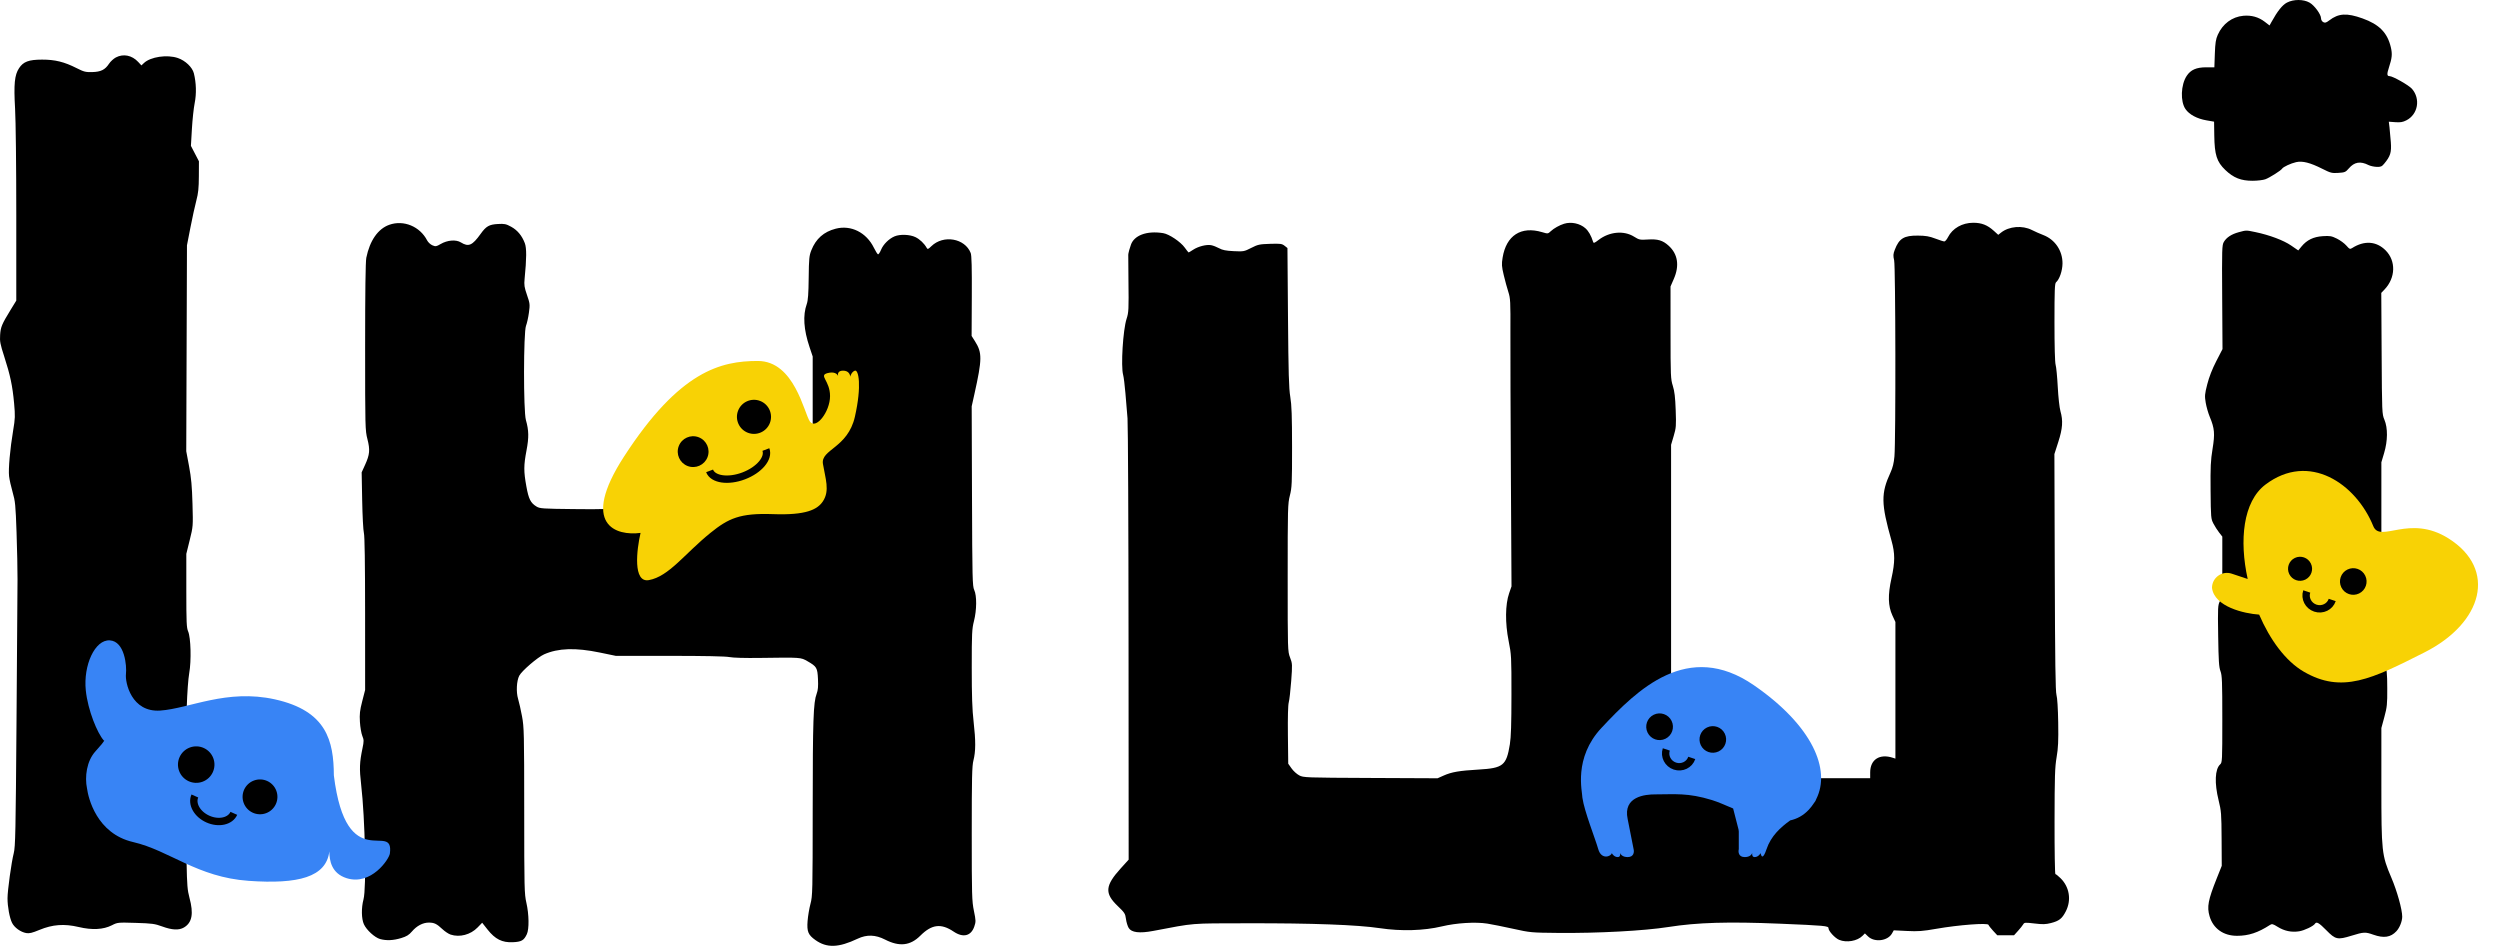 <svg width="421" height="160" viewBox="0 0 421 160" fill="none" xmlns="http://www.w3.org/2000/svg">
<path fill-rule="evenodd" clip-rule="evenodd" d="M385.119 0.438C384.345 0.843 383.525 1.872 382.51 3.714L382.193 4.288L381.383 3.667C380.342 2.868 379.142 2.533 377.775 2.657C375.888 2.829 374.293 4.016 373.473 5.859C373.139 6.608 373.044 7.225 372.979 9.06L372.899 11.334H371.529C369.871 11.334 368.912 11.755 368.241 12.776C367.245 14.291 367.145 17.078 368.04 18.374C368.672 19.292 369.984 19.994 371.575 20.268L372.851 20.488L372.885 22.825C372.933 26.091 373.303 27.247 374.744 28.628C376.128 29.954 377.403 30.455 379.37 30.443C380.154 30.439 381.101 30.325 381.476 30.191C382.188 29.935 384.114 28.72 384.309 28.402C384.493 28.104 385.78 27.505 386.668 27.305C387.736 27.064 389.04 27.396 391.081 28.427C392.477 29.132 392.686 29.185 393.776 29.115C394.868 29.046 395.003 28.988 395.543 28.358C396.474 27.272 397.49 27.102 398.872 27.802C399.162 27.948 399.766 28.082 400.214 28.1C400.912 28.127 401.094 28.052 401.491 27.575C402.547 26.304 402.742 25.681 402.618 23.963C402.556 23.091 402.453 21.954 402.39 21.436L402.275 20.495L403.372 20.575C404.237 20.637 404.633 20.57 405.24 20.259C407.191 19.26 407.65 16.646 406.171 14.954C405.644 14.351 402.937 12.819 402.398 12.819C401.957 12.819 401.931 12.482 402.289 11.39C402.825 9.756 402.887 9.111 402.619 7.966C402.044 5.511 400.666 4.107 397.839 3.098C395.193 2.154 393.81 2.236 392.25 3.432C391.725 3.834 391.537 3.888 391.234 3.725C391.024 3.612 390.863 3.336 390.863 3.089C390.863 2.424 389.753 0.907 388.923 0.437C387.894 -0.146 386.234 -0.145 385.119 0.438ZM19.506 9.676C19.125 9.879 18.607 10.357 18.355 10.74C17.686 11.755 16.986 12.101 15.523 12.138C14.418 12.166 14.124 12.091 12.898 11.47C10.825 10.419 9.26 10.034 7.084 10.039C4.84 10.044 3.932 10.381 3.208 11.481C2.451 12.629 2.303 14.143 2.539 18.297C2.655 20.325 2.742 28.075 2.742 36.244V50.621L1.785 52.183C0.305 54.598 0.112 55.058 0.021 56.403C-0.052 57.488 0.035 57.945 0.718 60.056C1.724 63.167 2.109 64.993 2.374 67.905C2.567 70.037 2.552 70.478 2.214 72.491C1.695 75.579 1.392 78.979 1.528 80.194C1.591 80.755 1.86 81.966 2.126 82.885C2.567 84.408 2.625 85.007 2.787 89.66C2.884 92.467 2.958 96.017 2.95 97.548C2.942 99.079 2.866 109.812 2.781 121.399C2.642 140.139 2.591 142.598 2.316 143.671C1.923 145.207 1.268 149.949 1.266 151.266C1.264 152.673 1.617 154.587 2.031 155.411C2.434 156.213 3.466 156.957 4.416 157.129C4.928 157.222 5.419 157.104 6.646 156.594C8.851 155.677 10.83 155.533 13.264 156.112C15.516 156.647 17.404 156.547 18.842 155.814C19.796 155.329 19.839 155.324 22.866 155.415C25.608 155.498 26.07 155.56 27.31 156.015C28.982 156.628 30.142 156.683 30.978 156.188C32.354 155.374 32.632 153.869 31.903 151.172C31.565 149.923 31.494 149.048 31.422 145.31L31.338 140.917L31.923 139.025L32.508 137.132L32.438 131.539L32.367 125.946L31.847 124.554L31.327 123.162L31.45 119.079C31.52 116.74 31.698 114.296 31.865 113.359C32.239 111.27 32.135 107.36 31.68 106.324C31.418 105.729 31.376 104.784 31.376 99.452V93.27L31.948 90.954C32.52 88.642 32.521 88.634 32.415 84.834C32.333 81.876 32.204 80.468 31.837 78.508L31.365 75.987L31.425 58.648L31.485 41.309L32.071 38.301C32.394 36.646 32.842 34.6 33.067 33.754C33.39 32.539 33.479 31.682 33.488 29.688L33.5 27.161L32.825 25.862L32.151 24.563L32.317 21.707C32.408 20.136 32.618 18.183 32.783 17.366C33.1 15.8 33.05 13.953 32.648 12.348C32.392 11.325 31.219 10.206 29.947 9.77C28.143 9.153 25.353 9.564 24.244 10.61L23.814 11.016L23.269 10.429C22.219 9.3 20.765 9.009 19.506 9.676ZM65.551 37.856C63.652 38.533 62.272 40.514 61.686 43.407C61.554 44.059 61.487 49.112 61.487 58.41C61.487 72.032 61.498 72.472 61.874 73.945C62.339 75.767 62.267 76.552 61.476 78.286L60.903 79.544L60.991 84.277C61.039 86.88 61.169 89.344 61.279 89.753C61.412 90.25 61.48 94.731 61.483 103.341L61.487 116.187L61.001 118.081C60.597 119.657 60.532 120.243 60.61 121.569C60.662 122.445 60.843 123.504 61.012 123.922C61.292 124.614 61.295 124.799 61.042 126.018C60.545 128.41 60.507 129.451 60.815 132.108C61.49 137.919 61.727 149.532 61.21 151.467C60.831 152.885 60.861 154.725 61.279 155.643C61.72 156.615 63.11 157.883 64.008 158.134C65.064 158.428 66.239 158.375 67.556 157.973C68.475 157.692 68.87 157.449 69.377 156.854C70.182 155.909 71.216 155.365 72.206 155.365C73.126 155.365 73.548 155.568 74.511 156.476C74.917 156.859 75.532 157.266 75.877 157.382C77.406 157.893 79.243 157.409 80.43 156.182L81.198 155.388L82.103 156.536C83.384 158.161 84.567 158.753 86.363 158.669C87.825 158.601 88.222 158.372 88.722 157.315C89.126 156.459 89.089 153.981 88.642 152.024C88.303 150.536 88.282 149.651 88.278 136.515C88.273 123.506 88.249 122.456 87.913 120.646C87.715 119.579 87.415 118.248 87.246 117.687C86.899 116.536 86.992 114.662 87.439 113.794C87.856 112.983 90.543 110.672 91.624 110.192C94.008 109.136 96.927 109.043 101.019 109.891L103.698 110.446L112.771 110.447C118.606 110.448 122.199 110.52 122.839 110.651C123.443 110.774 125.465 110.831 127.99 110.795C134.902 110.697 134.837 110.692 135.978 111.348C137.541 112.247 137.656 112.442 137.747 114.359C137.807 115.609 137.751 116.227 137.526 116.82C136.969 118.284 136.867 121.235 136.859 136.062C136.851 150.215 136.836 150.874 136.482 152.209C136.278 152.975 136.06 154.279 135.997 155.107C135.862 156.874 136.093 157.434 137.31 158.301C139.232 159.669 141.207 159.607 144.431 158.077C145.964 157.351 147.426 157.398 149.043 158.225C151.457 159.462 153.294 159.258 154.986 157.567C156.906 155.648 158.478 155.456 160.595 156.883C162.196 157.962 163.528 157.631 164.075 156.018C164.349 155.211 164.344 155.035 164.006 153.382C163.669 151.737 163.643 150.816 163.643 140.383C163.643 130.908 163.688 128.984 163.926 128.059C164.315 126.551 164.323 124.753 163.956 121.543C163.721 119.49 163.643 117.224 163.643 112.432C163.643 106.66 163.678 105.914 164.013 104.601C164.489 102.73 164.51 100.315 164.059 99.352C163.761 98.715 163.732 97.49 163.684 83.543L163.633 68.425L164.088 66.375C165.403 60.456 165.415 59.416 164.188 57.472L163.619 56.571L163.652 49.868C163.676 45.094 163.623 43.005 163.468 42.609C162.496 40.121 158.87 39.491 156.843 41.458C156.298 41.987 156.211 42.017 156.054 41.737C155.639 40.997 154.899 40.291 154.159 39.932C153.226 39.478 151.564 39.416 150.647 39.801C149.701 40.198 148.746 41.145 148.373 42.056C148.186 42.512 147.953 42.859 147.854 42.826C147.755 42.793 147.442 42.294 147.159 41.717C145.896 39.143 143.305 37.85 140.738 38.511C138.729 39.028 137.4 40.203 136.63 42.145C136.268 43.056 136.22 43.552 136.183 46.785C136.153 49.483 136.07 50.607 135.858 51.201C135.179 53.11 135.335 55.495 136.332 58.467L136.857 60.032V70.772C136.857 82.644 136.926 81.956 135.626 83.181C134.619 84.13 133.88 84.606 132.561 85.158C131.476 85.613 131.158 85.649 127.159 85.774C123.264 85.895 122.756 85.951 121.063 86.436C119.494 86.886 118.882 86.966 116.999 86.966C114.639 86.966 113.918 86.753 112.632 85.674C112.184 85.298 111.878 85.255 108.794 85.138C105.762 85.024 105.29 85.049 103.841 85.401C102.361 85.76 101.814 85.785 96.596 85.73C91.403 85.674 90.904 85.641 90.361 85.31C89.353 84.698 89.028 84.054 88.64 81.911C88.179 79.366 88.183 78.382 88.662 75.863C89.082 73.658 89.059 72.478 88.562 70.734C88.133 69.227 88.148 55.96 88.581 54.859C88.741 54.45 88.962 53.459 89.07 52.655C89.259 51.264 89.243 51.119 88.746 49.678C88.298 48.378 88.24 47.991 88.342 46.963C88.683 43.526 88.694 41.777 88.379 40.949C87.895 39.676 87.131 38.759 86.073 38.181C85.213 37.711 84.955 37.658 83.83 37.722C82.372 37.805 81.861 38.098 80.945 39.378C79.533 41.351 78.904 41.623 77.612 40.821C76.788 40.31 75.345 40.426 74.199 41.096C73.469 41.523 73.353 41.541 72.814 41.31C72.49 41.172 72.094 40.803 71.933 40.491C70.716 38.127 67.971 36.994 65.551 37.856ZM263.397 37.678C262.628 37.913 261.672 38.448 261.157 38.931C260.675 39.384 260.662 39.385 259.692 39.096C256.148 38.038 253.648 39.649 253.04 43.383C252.858 44.496 252.881 44.853 253.229 46.321C253.446 47.239 253.794 48.515 254.002 49.155C254.351 50.231 254.377 50.744 254.354 56.022C254.341 59.159 254.377 70.055 254.434 80.236L254.538 98.746L254.136 99.91C253.482 101.805 253.45 104.91 254.052 107.929C254.515 110.248 254.531 110.551 254.528 117.023C254.526 121.945 254.454 124.149 254.26 125.342C253.677 128.914 253.135 129.352 248.992 129.594C245.746 129.784 244.462 130.004 243.113 130.604L242.084 131.061L230.804 131.009C219.775 130.958 219.508 130.949 218.786 130.57C218.379 130.356 217.797 129.827 217.493 129.394L216.938 128.606L216.883 123.796C216.849 120.784 216.902 118.726 217.025 118.29C217.133 117.907 217.319 116.288 217.437 114.691C217.645 111.882 217.639 111.754 217.249 110.73C216.849 109.681 216.846 109.569 216.846 97.283C216.846 85.501 216.864 84.822 217.215 83.442C217.552 82.121 217.585 81.39 217.582 75.292C217.579 70.038 217.515 68.213 217.284 66.83C217.045 65.397 216.973 62.887 216.898 53.418L216.806 41.769L216.32 41.385C215.885 41.041 215.63 41.007 213.881 41.062C212.092 41.119 211.826 41.176 210.703 41.75C209.518 42.355 209.42 42.373 207.758 42.294C206.451 42.231 205.863 42.115 205.304 41.807C204.899 41.585 204.295 41.351 203.961 41.288C203.171 41.14 201.784 41.492 200.917 42.063C200.538 42.312 200.199 42.516 200.163 42.516C200.127 42.516 199.838 42.152 199.52 41.708C198.813 40.718 196.881 39.421 195.874 39.26C193.026 38.804 190.979 39.691 190.453 41.199C189.928 42.707 190 43 190 43L190.031 47.184C190.09 52.166 190.069 52.605 189.715 53.693C189.11 55.557 188.734 61.675 189.136 63.129C189.237 63.492 189.409 64.871 189.519 66.192C189.63 67.513 189.789 69.429 189.874 70.45C189.958 71.471 190.036 88.609 190.047 108.536L190.066 144.765L188.751 146.214C186.093 149.142 185.984 150.427 188.211 152.562C189.39 153.692 189.498 153.861 189.612 154.749C189.679 155.278 189.886 155.96 190.07 156.265C190.54 157.04 191.893 157.205 194.201 156.767C201.389 155.404 200.179 155.501 210.103 155.48C220.977 155.457 228.606 155.74 232.363 156.305C235.94 156.843 239.771 156.733 242.801 156.007C245.249 155.421 248.464 155.223 250.467 155.536C251.229 155.655 253.183 156.047 254.808 156.407C257.702 157.047 257.861 157.062 262.382 157.105C269.059 157.17 276.874 156.751 280.948 156.109C285.809 155.343 291.034 155.187 299.698 155.548C307.318 155.865 307.918 155.921 307.918 156.31C307.918 156.79 308.998 157.97 309.711 158.269C310.953 158.79 312.763 158.478 313.647 157.59L314.05 157.185L314.582 157.698C315.661 158.736 317.892 158.464 318.603 157.208L318.91 156.666L321.127 156.776C323.018 156.871 323.75 156.816 326.114 156.403C329.82 155.755 334.741 155.382 334.86 155.74C334.906 155.88 335.259 156.334 335.643 156.747L336.34 157.499H337.753H339.165L339.844 156.746C340.218 156.332 340.61 155.84 340.715 155.653C340.893 155.339 341.033 155.329 342.605 155.515C343.994 155.68 344.498 155.667 345.369 155.443C346.769 155.083 347.25 154.705 347.885 153.465C348.856 151.57 348.499 149.358 346.986 147.881C346.601 147.505 346.215 147.198 346.13 147.198C346.043 147.198 345.979 143.21 345.987 138.335C345.999 130.697 346.046 129.203 346.332 127.524C346.598 125.962 346.652 124.8 346.602 121.677C346.563 119.308 346.45 117.488 346.312 117.037C346.141 116.476 346.07 111.435 346.023 96.379L345.961 76.464L346.613 74.434C347.348 72.15 347.439 70.858 346.977 69.237C346.815 68.669 346.617 66.875 346.527 65.16C346.438 63.475 346.277 61.806 346.169 61.449C346.047 61.044 345.973 58.349 345.973 54.279C345.973 48.886 346.018 47.721 346.234 47.541C346.812 47.058 347.316 45.595 347.325 44.372C347.341 42.215 346.058 40.325 344.066 39.572C343.54 39.373 342.682 38.994 342.159 38.729C340.554 37.915 338.326 38.105 336.979 39.169L336.503 39.545L335.768 38.878C334.688 37.898 333.711 37.513 332.303 37.513C330.435 37.513 328.803 38.443 328.042 39.941C327.842 40.336 327.564 40.66 327.426 40.66C327.288 40.66 326.603 40.442 325.906 40.175C324.899 39.791 324.293 39.687 322.974 39.675C320.623 39.652 319.806 40.155 319.077 42.073C318.807 42.782 318.792 43.051 318.973 43.84C319.217 44.902 319.261 74.129 319.023 76.856C318.925 77.973 318.734 78.761 318.371 79.547C316.737 83.084 316.76 84.787 318.529 91.052C319.135 93.197 319.134 94.654 318.522 97.391C317.897 100.191 317.945 102.055 318.683 103.649L319.187 104.739V116.246V127.752L318.771 127.615C316.531 126.877 314.94 127.898 314.939 130.076L314.938 131.05H304.135H293.332L291.919 130.573C290.582 130.122 290.332 130.1 287.343 130.156C284.446 130.21 284.11 130.182 283.34 129.824C282.612 129.486 282.428 129.276 281.955 128.247L281.41 127.06V100.982V74.904L281.85 73.419C282.257 72.046 282.282 71.719 282.187 69.058C282.11 66.884 281.991 65.886 281.703 64.974C281.343 63.836 281.322 63.332 281.32 56.004L281.317 48.239L281.871 46.97C282.85 44.731 282.546 42.778 281.001 41.378C279.998 40.469 279.168 40.223 277.475 40.333C276.17 40.417 276.031 40.388 275.174 39.853C273.459 38.781 271.024 39.005 269.203 40.402C268.477 40.959 268.364 40.996 268.273 40.709C267.944 39.666 267.511 38.908 266.973 38.433C266.05 37.619 264.595 37.312 263.397 37.678ZM377.008 39.102C375.784 39.433 374.941 39.983 374.494 40.744C374.184 41.271 374.165 41.909 374.216 50.048L374.27 58.786L373.225 60.813C372.542 62.137 372.016 63.483 371.706 64.696C371.275 66.386 371.251 66.664 371.442 67.812C371.558 68.505 371.864 69.577 372.123 70.195C372.934 72.133 373.012 73.033 372.592 75.603C372.277 77.527 372.226 78.597 372.263 82.607C372.305 87.177 372.321 87.369 372.742 88.175C372.982 88.634 373.416 89.315 373.707 89.687L374.237 90.363V95.401C374.237 100.147 374.215 100.484 373.85 101.201C373.48 101.931 373.467 102.172 373.541 107.086C373.604 111.3 373.673 112.355 373.927 113.023C374.198 113.733 374.237 114.752 374.237 121.115C374.237 128.152 374.225 128.405 373.869 128.729C372.998 129.521 372.897 131.875 373.611 134.762C374.059 136.576 374.094 137.027 374.118 141.258L374.143 145.806L373.291 147.94C371.845 151.567 371.629 152.705 372.09 154.288C372.695 156.363 374.42 157.594 376.721 157.59C378.674 157.586 380.236 157.071 382.277 155.754C382.603 155.544 382.768 155.586 383.57 156.086C384.686 156.782 385.903 157.034 387.172 156.832C388.065 156.691 389.598 155.955 389.848 155.548C390.09 155.155 390.539 155.413 391.739 156.638C393.3 158.23 393.631 158.302 396.012 157.568C398.069 156.935 398.316 156.924 399.682 157.406C401.438 158.026 402.595 157.851 403.554 156.818C404.101 156.23 404.533 155.147 404.533 154.366C404.533 153.161 403.67 150.06 402.709 147.81C401.079 143.994 401.023 143.472 401.023 132.199V122.597L401.525 120.745C401.978 119.075 402.026 118.6 402.014 115.923C402.002 113.218 401.958 112.825 401.512 111.509L401.023 110.065V93.956V77.846L401.485 76.296C402.102 74.225 402.122 72.076 401.536 70.684C401.132 69.721 401.125 69.563 401.067 59.515L401.008 49.324L401.554 48.75C403.424 46.784 403.505 43.94 401.74 42.166C400.19 40.608 398.153 40.465 396.103 41.77C395.743 41.999 395.658 41.963 395.12 41.348C394.797 40.978 394.078 40.452 393.524 40.179C392.634 39.741 392.357 39.694 391.155 39.771C389.588 39.872 388.473 40.413 387.574 41.509L387.029 42.174L385.826 41.346C384.554 40.471 382.189 39.582 379.813 39.086C378.22 38.753 378.303 38.753 377.008 39.102Z" fill="black"/>
<path d="M14.656 132.783C14.247 130.831 14.578 128.163 16.093 126.502C18.009 124.399 17.481 124.697 17.481 124.697C16.401 123.489 14.793 119.622 14.447 116.252C14.015 112.041 15.977 107.684 18.489 107.837C21 107.989 21.369 112.127 21.21 113.519C21.051 114.911 22.117 120.003 27.004 119.658C31.89 119.312 38.164 115.968 46.293 117.772C55.022 119.709 56.191 124.767 56.221 130.573C58.324 147.656 66.39 138.042 65.659 143.717C65.532 144.706 62.485 149.184 58.372 147.886C55.82 147.081 55.462 144.911 55.462 143.373C54.934 147.716 50.235 148.922 41.88 148.335C33.169 147.723 28.569 143.225 22.409 141.8C16.249 140.375 14.861 134.326 14.656 132.783Z" fill="#3884F5"/>
<circle cx="33.043" cy="128.76" r="3.073" transform="rotate(-20.338 33.043 128.76)" fill="black"/>
<circle cx="43.785" cy="134.19" r="2.934" transform="rotate(-20.338 43.785 134.19)" fill="black"/>
<path d="M39.377 136.966C38.779 138.308 36.826 138.742 35.013 137.935C33.201 137.128 32.217 135.385 32.815 134.043" stroke="black" stroke-width="1.24"/>
<path d="M109.267 97.691C106.555 98.18 107.207 92.594 107.871 89.739C103.816 90.283 97.581 88.475 105.079 76.894C114.452 62.418 121.432 60.787 127.614 60.787C133.797 60.787 135.392 69.554 136.389 70.982C137.386 72.409 139.779 69.35 139.779 66.7C139.779 64.049 137.785 63.234 139.38 62.826C140.507 62.538 140.991 62.97 141.135 63.309C141.049 62.951 141.126 62.418 141.973 62.418C142.93 62.418 143.17 63.098 143.17 63.438C143.236 63.166 143.489 62.581 143.967 62.418C144.566 62.214 145.164 64.865 143.967 70.166C142.771 75.467 138.184 75.671 138.583 78.118C138.982 80.564 139.779 82.612 138.583 84.416C137.657 85.812 135.751 86.784 130.167 86.58C124.583 86.376 122.66 87.302 119.638 89.739C115.292 93.246 112.658 97.079 109.267 97.691Z" fill="#F8D205"/>
<circle cx="116.725" cy="76.055" r="2.595" transform="rotate(-69.058 116.725 76.055)" fill="black"/>
<circle cx="126.971" cy="70.197" r="2.871" transform="rotate(-69.058 126.971 70.197)" fill="black"/>
<path d="M128.974 75.702C129.527 77.16 127.853 79.147 125.235 80.139C122.617 81.132 120.047 80.754 119.494 79.296" stroke="black" stroke-width="1.24"/>
<path d="M399.659 88.598C400.85 91.532 405.718 86.506 412.324 90.667C420.581 95.868 418.096 104.902 408.298 109.856C399.422 114.344 394.402 116.857 387.944 113.104C384.877 111.322 382.252 107.707 380.442 103.5C377.961 103.334 372.9 102.2 372.5 99C372.5 97.278 374.187 96.061 375.821 96.605L378.511 97.5C377.081 91.017 377.704 84.474 381.503 81.603C388.856 76.047 396.748 81.429 399.659 88.598Z" fill="#F8D205"/>
<circle cx="387.33" cy="95.784" r="2.026" transform="rotate(-25.884 387.33 95.784)" fill="black"/>
<circle cx="396.292" cy="97.924" r="2.241" transform="rotate(-25.884 396.292 97.924)" fill="black"/>
<path d="M392.747 101.034C392.362 102.188 391.089 102.804 389.904 102.409C388.719 102.013 388.072 100.756 388.457 99.602" stroke="black" stroke-width="1.24"/>
<path d="M266.475 134.335C266.474 133.335 264.92 127.671 269.692 122.573C275.657 116.199 284.216 107.701 295.369 115.402C305.231 122.213 308.334 129.609 305.871 134.535C305.799 134.778 305.661 135.01 305.471 135.238C305.225 135.621 304.941 135.987 304.622 136.334C303.7 137.333 302.626 137.899 301.466 138.157C299.841 139.321 298.221 140.803 297.485 142.999C296.868 144.839 296.595 144.221 296.484 143.665C296.372 143.887 296.016 144.332 295.482 144.332C295.098 144.332 295.036 143.987 295.073 143.67C294.934 143.987 294.58 144.332 293.813 144.332C292.744 144.332 292.7 143.443 292.811 142.999V140.01C292.811 139.906 292.798 139.802 292.772 139.701L291.86 136.149C290.513 135.578 289.292 135.038 288.306 134.734C284.215 133.474 282.079 133.775 278.709 133.775C277.109 133.775 273.27 134.095 274.099 137.934L275.1 142.999C275.212 143.443 275.167 144.332 274.099 144.332C273.331 144.332 272.977 143.987 272.838 143.67C272.875 143.987 272.813 144.332 272.429 144.332C271.895 144.332 271.539 143.887 271.428 143.665C271.316 144.221 269.68 144.865 269.146 142.999C268.612 141.133 266.808 136.667 266.475 134.335Z" fill="#3884F5"/>
<circle cx="279.474" cy="122.384" r="2.249" transform="rotate(-25.884 279.474 122.384)" fill="black"/>
<circle cx="288.438" cy="124.523" r="2.241" transform="rotate(-25.884 288.438 124.523)" fill="black"/>
<path d="M284.894 127.633C284.508 128.788 283.235 129.404 282.051 129.008C280.866 128.613 280.218 127.356 280.604 126.201" stroke="black" stroke-width="1.24"/>
</svg>
